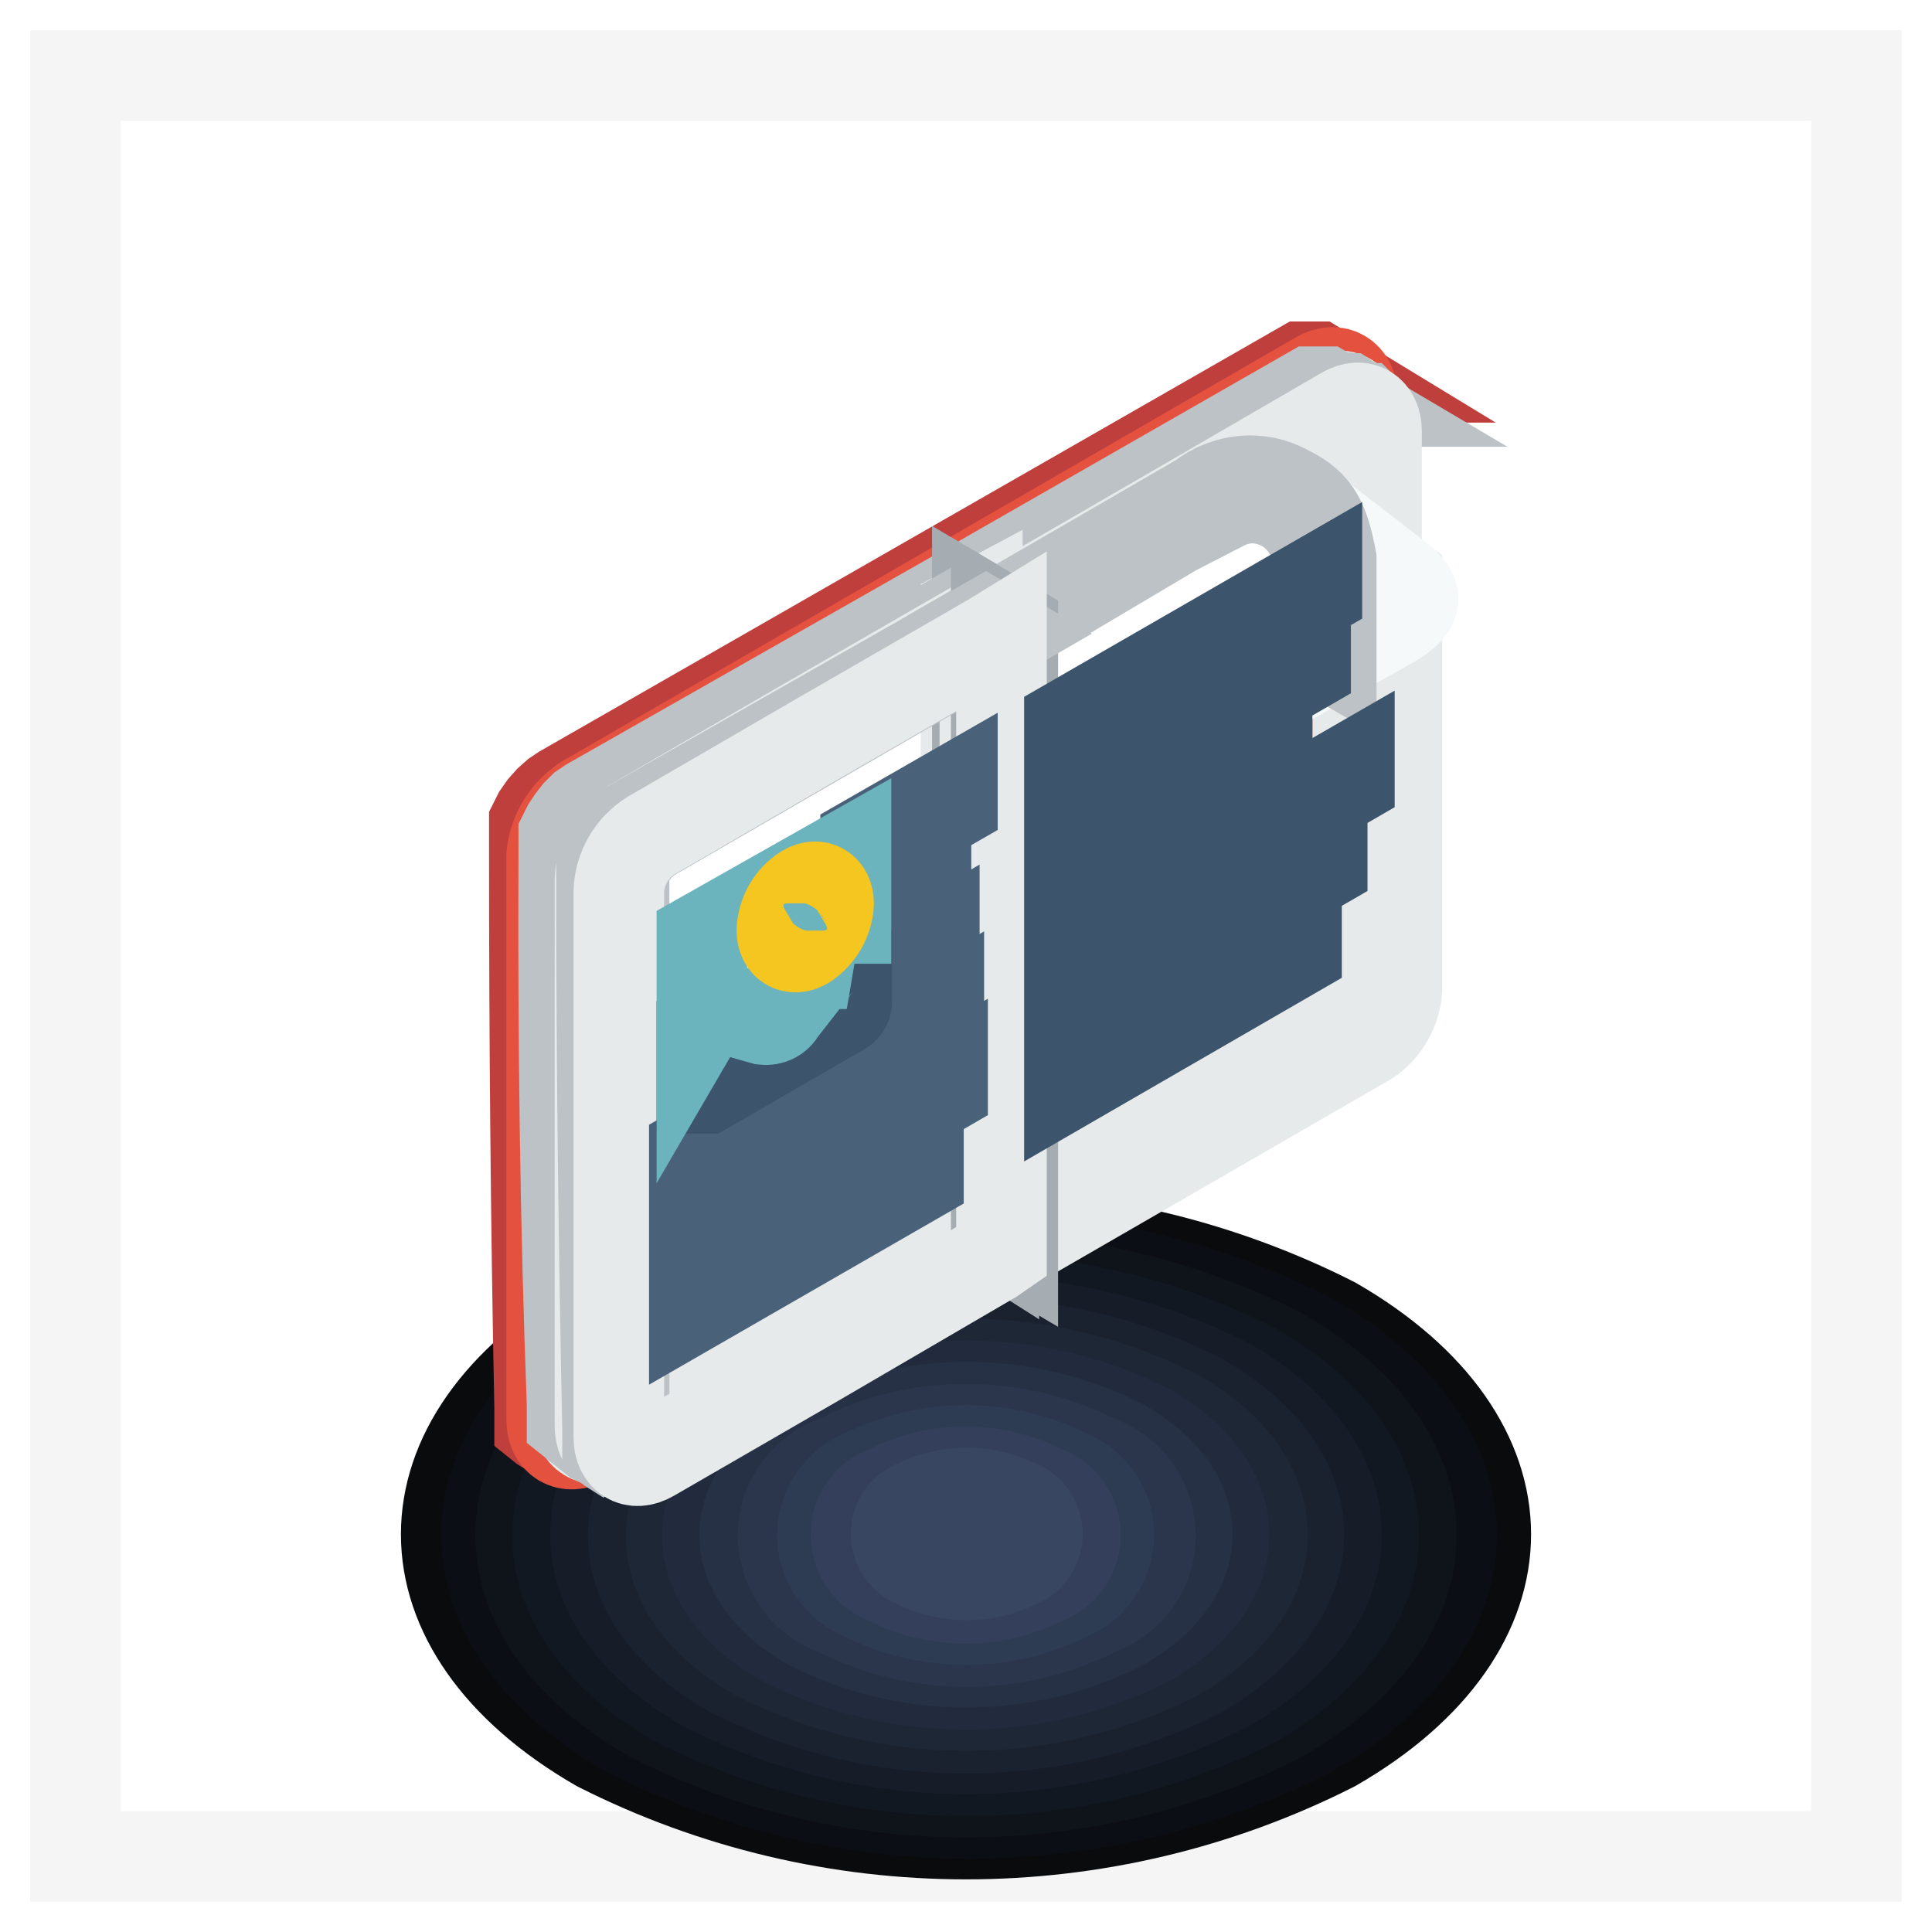<?xml version="1.0" encoding="utf-8"?>
<!-- Svg Vector Icons : http://www.onlinewebfonts.com/icon -->
<!DOCTYPE svg PUBLIC "-//W3C//DTD SVG 1.1//EN" "http://www.w3.org/Graphics/SVG/1.1/DTD/svg11.dtd">
<svg version="1.1" xmlns="http://www.w3.org/2000/svg" xmlns:xlink="http://www.w3.org/1999/xlink" x="0px" y="0px" viewBox="0 0 256 256" enable-background="new 0 0 256 256" xml:space="preserve">
<g> <path stroke-width="12" fill-opacity="0" stroke="#f6f5f5"  d="M246,10v236H10V10H246z"/> <path stroke-width="12" fill-opacity="0" stroke="#090b0d"  d="M176.7,175.2c26.9,15.5,26.9,40.7,0,56.2c-30.6,15.5-66.8,15.5-97.4,0c-26.9-15.5-26.9-40.7,0-56.2 C109.9,159.7,146.1,159.7,176.7,175.2z"/> <path stroke-width="12" fill-opacity="0" stroke="#0b0e14"  d="M173.6,177.3c25,14.4,25,37.8,0,52.2c-28.4,14.4-62,14.4-90.4,0c-25-14.4-25-37.8,0-52.2 C111.6,162.9,145.2,162.9,173.6,177.3z"/> <path stroke-width="12" fill-opacity="0" stroke="#0f131a"  d="M169.7,179.3c23.1,13.3,23.1,34.9,0,48.2c-26.2,13.3-57.2,13.3-83.4,0c-23.1-13.3-23.1-34.9,0-48.2 C112.5,166,143.5,166,169.7,179.3z"/> <path stroke-width="12" fill-opacity="0" stroke="#121822"  d="M166.2,181.3c21.1,12.2,21.1,31.9,0,44.2c-24,12.2-52.4,12.2-76.5,0c-21.1-12.2-21.1-31.9,0-44.2 C113.8,169.1,142.2,169.1,166.2,181.3z"/> <path stroke-width="12" fill-opacity="0" stroke="#161d29"  d="M162.7,183.3c19.2,11.1,19.2,29,0,40.1c-21.8,11.1-47.6,11.1-69.4,0c-19.2-11.1-19.2-29,0-40.1 C115.2,172.3,140.9,172.3,162.7,183.3z"/> <path stroke-width="12" fill-opacity="0" stroke="#1a2230"  d="M159.2,185.4c17.2,10,17.2,25.8,0,36.1c-19.6,10-42.8,10-62.4,0c-17.2-10-17.2-25.8,0-36.1 C116.4,175.4,139.6,175.4,159.2,185.4z"/> <path stroke-width="12" fill-opacity="0" stroke="#1e2736"  d="M155.8,187.4c15.3,8.6,15.3,23.2,0,32c-17.4,8.8-38,8.8-55.4,0c-15.3-8.6-15.3-23.2,0-32 C117.7,178.5,138.3,178.5,155.8,187.4z"/> <path stroke-width="12" fill-opacity="0" stroke="#222b3e"  d="M152.2,189.4c13.3,7.7,13.3,20.2,0,28c-15.2,7.7-33.2,7.7-48.5,0c-13.3-7.7-13.3-20.2,0-28 C119,181.7,137,181.7,152.2,189.4z"/> <path stroke-width="12" fill-opacity="0" stroke="#263145"  d="M148.7,191.4c11.5,6.6,11.5,17.2,0,23.9c-13,6.6-28.4,6.6-41.4,0c-11.5-6.6-11.5-17.2,0-23.9 C120.3,184.8,135.7,184.8,148.7,191.4z"/> <path stroke-width="12" fill-opacity="0" stroke="#2b364c"  d="M145.3,193.5c5.5,1.9,8.4,7.8,6.6,13.3c-1,3.1-3.5,5.5-6.6,6.6c-10.8,5.5-23.6,5.5-34.4,0 c-5.5-1.9-8.4-7.8-6.6-13.3c1.1-3.1,3.5-5.5,6.6-6.6C121.6,188,134.4,188,145.3,193.5z"/> <path stroke-width="12" fill-opacity="0" stroke="#2e3c53"  d="M141.7,195.5c4.4,1.9,6.4,6.9,4.5,11.3c-0.9,2-2.5,3.7-4.5,4.5c-8.6,4.4-18.8,4.4-27.5,0 c-4.4-1.9-6.4-6.9-4.5-11.3c0.9-2,2.5-3.7,4.5-4.5C122.9,191.1,133.1,191.1,141.7,195.5z"/> <path stroke-width="12" fill-opacity="0" stroke="#34405b"  d="M138.2,197.5c3.3,1.1,5,4.5,4,7.8c-0.6,1.9-2.1,3.4-4,4c-6.4,3.3-14.1,3.3-20.5,0c-3.3-1.1-5-4.5-4-7.8 c0.6-1.9,2.1-3.4,4-4C124.1,194.2,131.8,194.2,138.2,197.5z"/> <path stroke-width="12" fill-opacity="0" stroke="#384661"  d="M134.8,199.4c2.1,0.8,3.2,3.2,2.4,5.3c-0.4,1.1-1.3,2-2.4,2.4c-4.2,2.1-9.2,2.1-13.4,0 c-2.1-0.8-3.2-3.2-2.4-5.3c0.4-1.1,1.3-2,2.4-2.4C125.6,197.3,130.5,197.3,134.8,199.4z"/> <path stroke-width="12" fill-opacity="0" stroke="#bf3f3d"  d="M70.8,112.4V109l0.5-1l0.7-1l0.8-0.9l0.9-0.8l0.9-0.6l97.9-56.1h2l2.3,1.4h-2L77.6,106l-0.9,0.6l-0.9,0.8 l-0.8,0.9l-0.7,1l-0.5,1v79.8l0.5,0.4l-2.3-1.4l-0.5-0.4v-2.3C71,161.9,70.8,137.2,70.8,112.4z"/> <path stroke-width="12" fill-opacity="0" stroke="#e4513e"  d="M77.6,106l97.1-56.1c2.4-1.4,4.5,0,4.5,2.6v74.6c-0.2,3.1-1.8,6-4.5,7.7l-74.8,43l-22.3,13 c-2.4,1.4-4.5,0-4.5-2.6v-74.9C73.4,110.3,75.1,107.6,77.6,106z"/> <path stroke-width="12" fill-opacity="0" stroke="#e6eaea"  d="M175.6,135.6l-94.7,54.5c-2.4,1.4-4.3,0-4.3-2.5v-72.5c0.2-3,1.8-5.8,4.3-7.5L175.6,53 c2.4-1.4,4.3,0,4.3,2.5v72.6C179.7,131.2,178.1,134,175.6,135.6z"/> <path stroke-width="12" fill-opacity="0" stroke="#bcc2c6"  d="M74.7,113.8v-3.2l0.5-1l0.6-0.9l0.7-0.9l0.8-0.8l0.9-0.6l47.3-26.9l48.2-27.6h1.9l2.2,1.3h-1.9l-49.2,28.4 l-45.1,25.8l-0.9,0.6l-0.8,0.8l-0.8,0.9l-0.6,0.9l-0.5,1v78l0.5,0.4l-2.2-1.3l-0.5-0.4v-2.3C74.9,162.1,74.6,138,74.7,113.8 L74.7,113.8z"/> <path stroke-width="12" fill-opacity="0" stroke="#bcc2c6"  d="M129.4,80.3l46.5-26.9l0.3-0.2l0.3-0.2l0.3-0.1l0.3-0.1h0.3l0.3-0.1h0.3l0.3,0.1h0.2l0.3,0.2l2.2,1.3 l-0.3-0.1l-0.1-0.1h-1.2l-0.3,0.1l-0.3,0.2l-0.3,0.1l-0.3,0.2l-46.5,26.9L129.4,80.3L129.4,80.3z"/> <path stroke-width="12" fill-opacity="0" stroke="#e6eaea"  d="M178.2,137.1l-21.8,12.5l-24.7,14.3V81.5l24.7-14.3l21.7-12.6c2.4-1.4,4.3,0,4.3,2.5v72.8 C182.1,132.8,180.6,135.5,178.2,137.1z M128,163.4V81l1.5-0.8v82.3L128,163.4z"/> <path stroke-width="12" fill-opacity="0" stroke="#a6adb2"  d="M131.7,163.9V81.5l-2.2-1.3v82.3L131.7,163.9z"/> <path stroke-width="12" fill-opacity="0" stroke="#bcc2c6"  d="M77.2,115.4v-3.2l1.6-1.1v-0.9l0.8-0.9l0.8-0.8l0.9-0.6L128,81l2.6,1.3l-46.8,26.9l-0.9,0.6l-0.8,0.8 l-0.8,0.9l-0.6,0.9l-0.6,0.9v77.9l0.5,0.4l-1.8-0.9l-0.5-0.4v-2.3C77.6,163.7,77.2,139.5,77.2,115.4L77.2,115.4z"/> <path stroke-width="12" fill-opacity="0" stroke="#e6eaea"  d="M83.8,109.2l21.7-12.6l23.4-13.5l1.6-0.8v82.1l-1.3,0.9l-23.4,13.5l-22,12.7c-2.4,1.4-4.3,0-4.3-2.5v-72.4 C79.6,113.6,81.2,110.9,83.8,109.2z M134.2,165l47.1-27.2c2.2-1.5,3.6-4,3.8-6.6V76.6l-13.9-10.3l-6.3-1.5l-7.5,2.4l-23.2,14.3V165 z"/> <path stroke-width="12" fill-opacity="0" stroke="#f5f9fa"  d="M176.4,87l7.1-4c3.4-1.9,5.4-3.5,1.9-6.3l-14.9-11.5l5.9,8.6V87z"/> <path stroke-width="12" fill-opacity="0" stroke="#bcc2c6"  d="M132,81.7L159.1,66c3.3-2.6,7.8-3.1,11.5-1c4,1.9,4.9,4.4,5.8,9.1V87l-1.9-1.1V74.6c0-4.8-3.9-8.6-8.6-8.6 c-1.2,0-2.4,0.3-3.5,0.8l-6.8,3.5L134.2,83L132,81.7z"/> <path stroke-width="12" fill-opacity="0" stroke="#a6adb2"  d="M134.2,165.3V83l-2.2-1.3V164L134.2,165.3z"/> <path stroke-width="12" fill-opacity="0" stroke="#bcc2c6"  d="M79.7,116.9v-3.2l0.5-1l0.6-0.9l0.8-0.9l0.8-0.8l0.9-0.6l47.3-26.9l2.2,1.3l-46.5,26.9l-0.9,0.6l-0.8,0.8 l-0.8,0.9l-0.6,0.9l-0.5,1v78l0.5,0.4L81,192l-0.5-0.4v-2.3C80,165.1,79.7,141,79.7,116.9z"/> <path stroke-width="12" fill-opacity="0" stroke="#e6eaea"  d="M86.3,110.7L108,98.1l23.4-13.5l1.3-0.8v82.1l-1.3,0.9l-23.3,13.6L86.3,193c-2.4,1.4-4.3,0-4.3-2.5v-72.4 C82.1,115.1,83.7,112.3,86.3,110.7L86.3,110.7z"/> <path stroke-width="12" fill-opacity="0" stroke="#3d556c"  d="M141.7,95.8l32.8-18.9v1.6l-32.8,18.9V95.8z M141.7,104.8l31.3-18v1.6l-31.3,18.1V104.8z M141.7,114.4 l26.2-15.1v1.6L141.7,116V114.4z M141.7,123.3l37.1-21.4v1.6L141.7,125V123.3L141.7,123.3z M141.7,132.3l33.5-19.4v1.7L141.7,134 V132.3z M141.7,141.9l30.1-17.4v1.6l-30.1,17.4V141.9z"/> <path stroke-width="12" fill-opacity="0" stroke="#4a617a"  d="M92,152.5l32.4-18.7v1.7L92,154.2V152.5z M92,161.6l32.9-18.9v1.6l-32.9,19V161.6z M92,171.4l29.7-17.1v1.7 L92,173.1V171.4z M114.7,120.6l8-4.6v1.7l-8,4.6V120.6z M114.7,130.3l9.1-5.3v1.6l-9.1,5.3V130.3z M114.7,111.4l11.5-6.6v1.7 l-11.5,6.6V111.4z"/> <path stroke-width="12" fill-opacity="0" stroke="#3c556c"  d="M112.2,127.7v5.1c0,0.4-0.3,0.8-0.6,1l-18,10.4H93v-9.5c0.7-0.9,1.5-1.4,2.2-1.2l6,1.7 c0.9,0.1,1.7-0.4,2.2-1.1l4.6-5.9c0.7-0.9,1.5-1.3,2.2-1.1L112.2,127.7z"/> <path stroke-width="12" fill-opacity="0" stroke="#6cb4bd"  d="M112.2,127.7l-2-0.7c-0.6,0-1.5,0-2.2,1.1l-4.6,5.9c-0.4,0.8-1.3,1.2-2.2,1.1l-6-1.7c-0.6,0-1.5,0-2.2,1.2 v-10.4l19.1-10.8V127.7z"/> <path stroke-width="12" fill-opacity="0" stroke="#f5c520"  d="M106.7,117.9c1.7-1,3.1,0,3.1,1.8c-0.1,2.2-1.3,4.2-3.1,5.4c-1.7,1-3.1,0-3.1-1.8 C103.7,121.1,104.8,119.1,106.7,117.9z"/></g>
</svg>